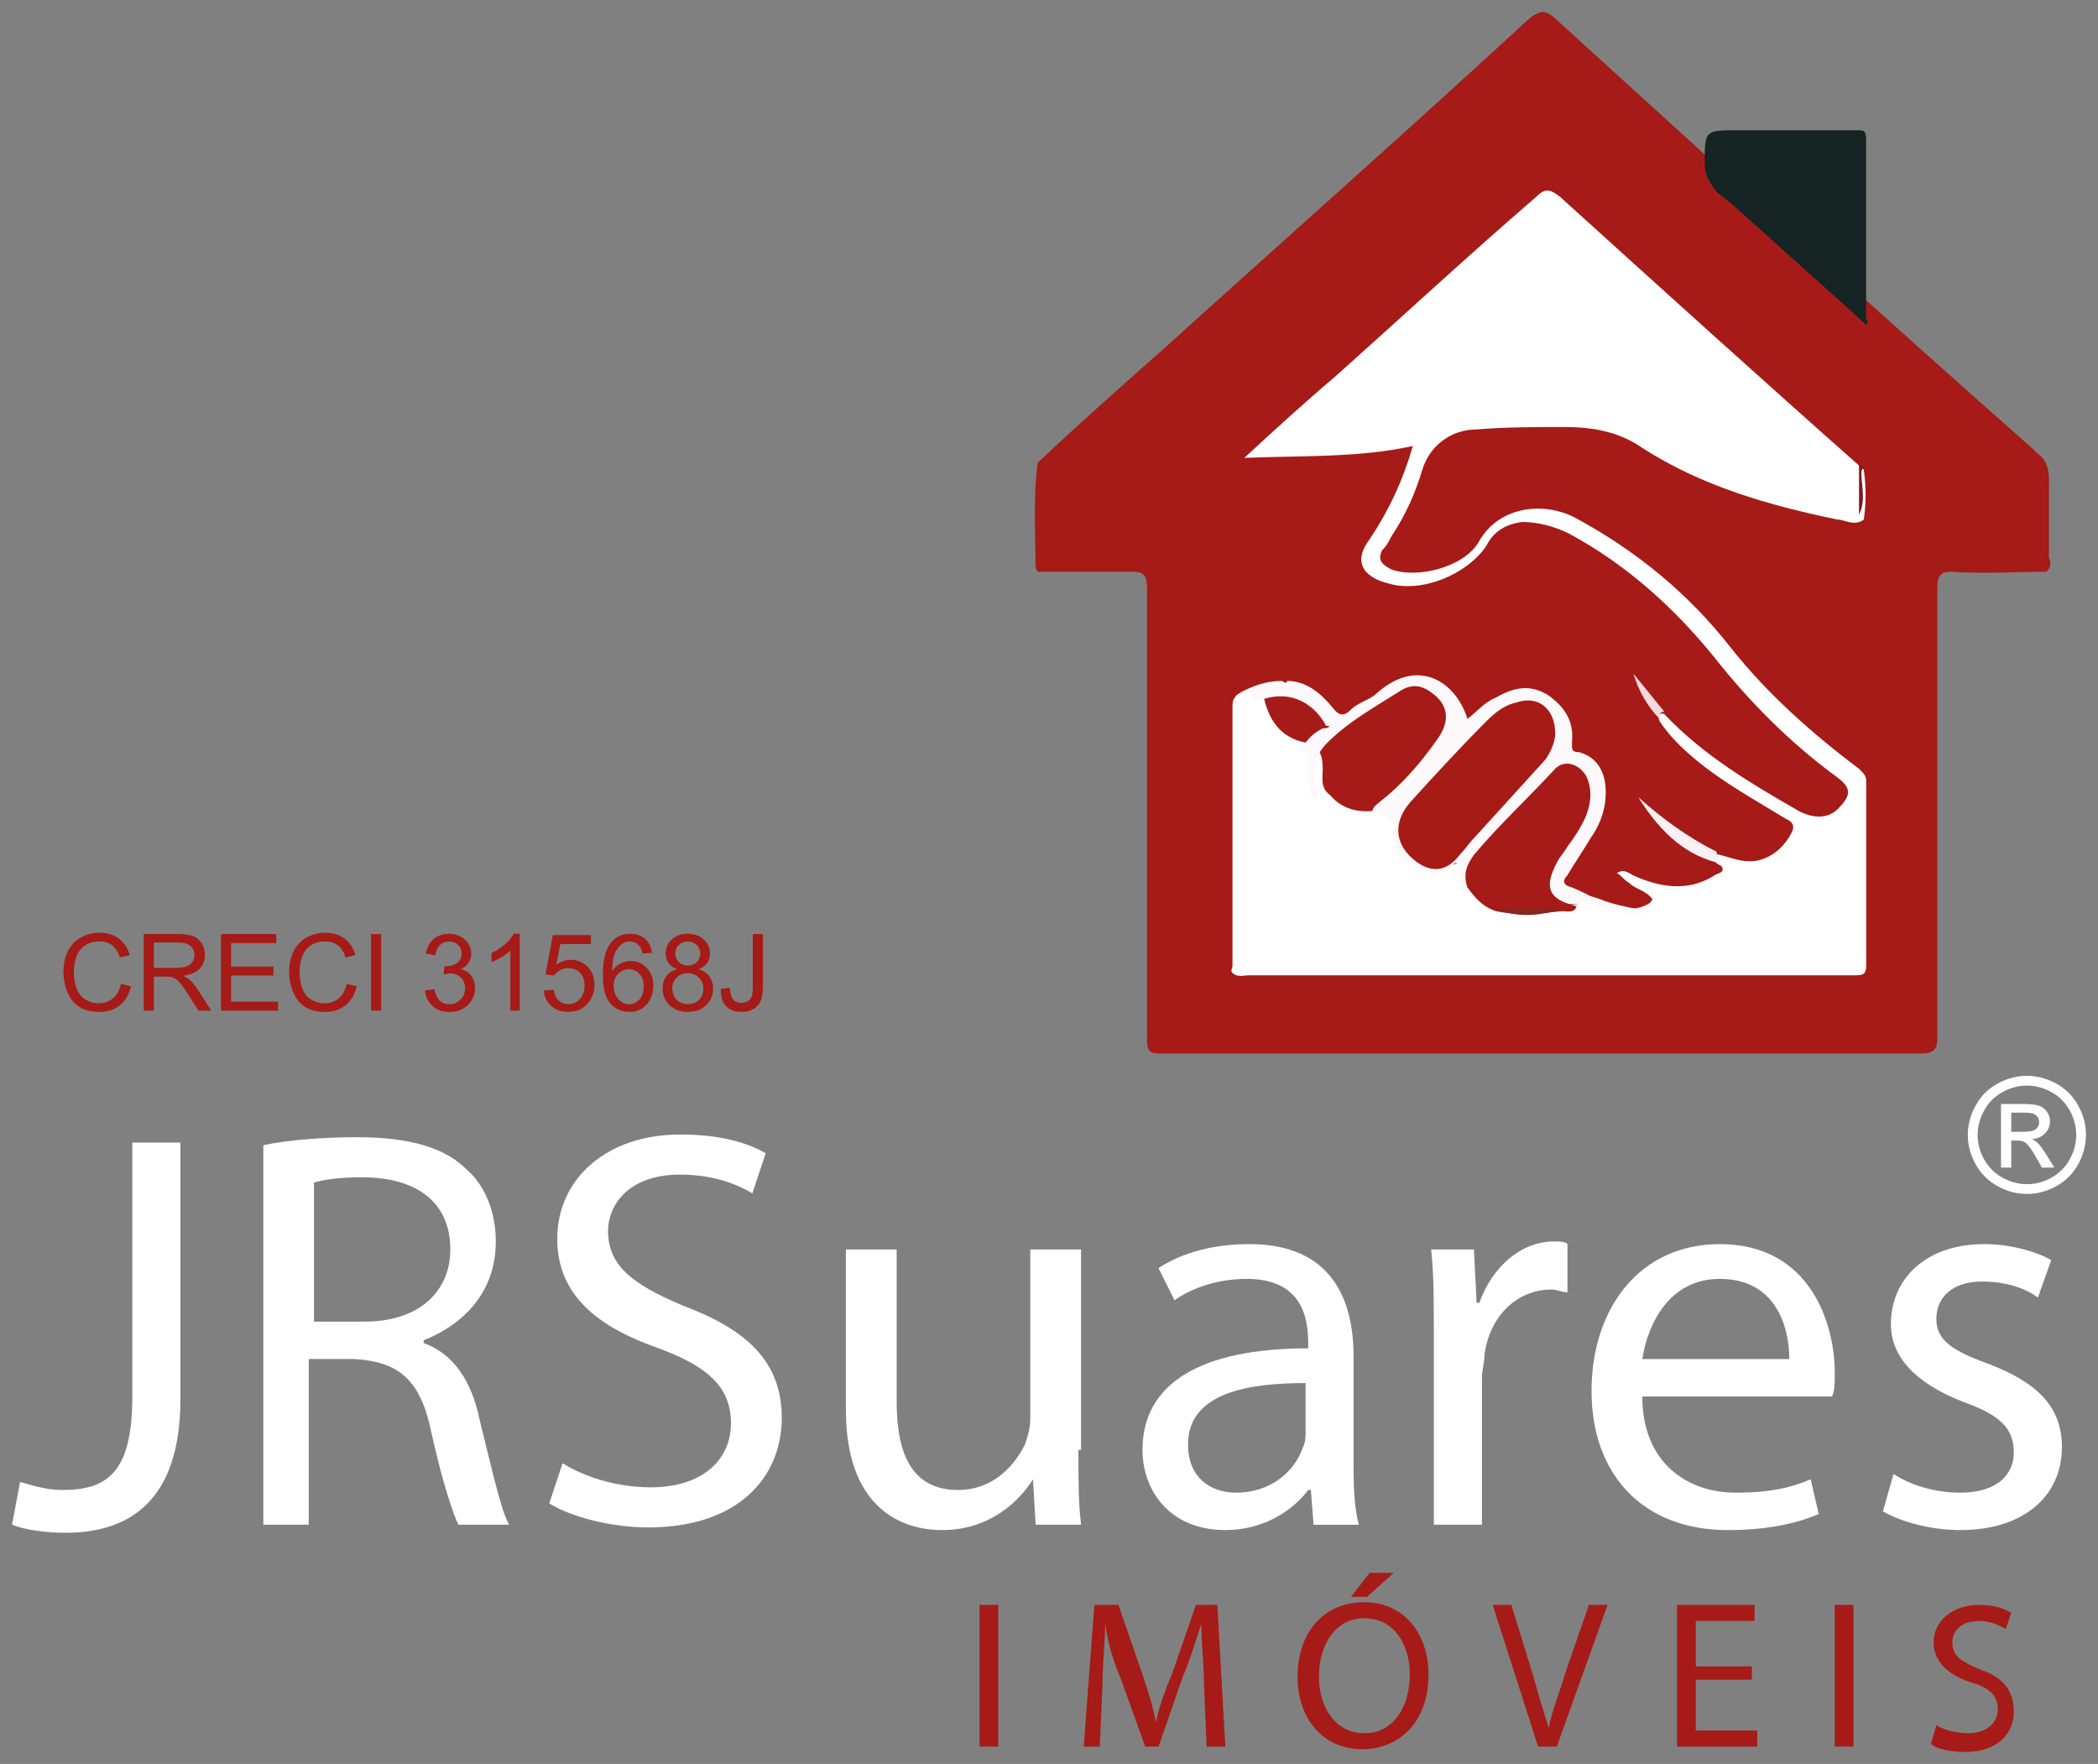 <?xml version="1.0" encoding="utf-8"?>
<!-- Generator: Adobe Illustrator 16.0.0, SVG Export Plug-In . SVG Version: 6.00 Build 0)  -->
<!DOCTYPE svg PUBLIC "-//W3C//DTD SVG 1.1//EN" "http://www.w3.org/Graphics/SVG/1.1/DTD/svg11.dtd">
<svg version="1.1" id="Layer_1" xmlns="http://www.w3.org/2000/svg" xmlns:xlink="http://www.w3.org/1999/xlink" x="0px" y="0px"
	 width="78.5px" height="66px" viewBox="0 0 78.5 66" enable-background="new 0 0 78.5 66" xml:space="preserve">
<rect x="0" y="0" width="78.5" height="66" fill="#808080" stroke="none"/>
<g>
	<g>
		<g>
			<g>
				<path fill="#A61B17" d="M76.573,21.392c-1.155,0-2.31,0.088-3.552,0c-0.444,0-0.533,0.177-0.533,0.621
					c0,5.595,0,11.189,0,16.784c0,0.444-0.089,0.622-0.622,0.622c-9.502,0-18.915,0-28.418,0c-0.443,0-0.532-0.089-0.532-0.532
					c0-5.596,0-11.279,0-16.874c0-0.444-0.089-0.621-0.532-0.621c-1.155,0-2.31,0-3.553,0c-0.089-0.089-0.089-0.267-0.089-0.355
					c0-1.243-0.089-2.486,0.089-3.729c1.51-1.421,3.108-2.842,4.617-4.174C48.066,8.959,52.685,4.874,57.213,0.7
					c0.356-0.266,0.534-0.355,0.889-0.089c5.95,5.417,11.9,10.834,17.938,16.163c0.09,0.089,0.09,0.089,0.178,0.178
					c0.532,0.355,0.444,0.977,0.444,1.509c0,0.799,0,1.599,0,2.398C76.75,21.036,76.75,21.214,76.573,21.392z"/>
				<path fill="#172424" d="M69.824,12.155c-1.243-1.154-2.487-2.22-3.642-3.285c-0.621-0.533-1.243-1.155-1.953-1.688
					c-0.267-0.355-0.444-0.622-0.444-1.066c0-1.243,0-1.243,1.244-1.243c1.509,0,3.019,0,4.439,0c0.267,0,0.355,0,0.355,0.355
					c0,2.22,0,4.529,0,6.749C69.913,11.978,69.913,11.978,69.824,12.155z"/>
				<path fill="#FFFFFF" d="M61.831,33.646c-0.266-0.355-0.621-0.355-0.888-0.622c-0.178-0.088-0.267-0.266-0.444-0.354
					c0.267-0.178,0.444,0,0.622,0.089c0.977,0.443,2.042,0.621,3.02,0c0.089-0.089,0.444-0.089,0.267-0.356
					c-0.178-0.088-0.355-0.177-0.178-0.443c0.443,0.089,0.8,0.267,1.243,0.267c0.71,0,1.332-0.533,1.599-1.155
					c0.088-0.266-0.09-0.355-0.267-0.444c-1.155-0.71-2.31-1.332-3.375-2.219c-0.532-0.444-0.977-0.888-1.332-1.421
					c-0.089-0.178,0-0.355,0.178-0.266c1.421,1.509,3.197,2.575,5.062,3.641c0.533,0.266,1.066,0.266,1.421-0.088
					c0.533-0.533,0.533-0.8-0.088-1.244c-1.688-1.243-3.197-2.752-4.529-4.44c-1.51-1.864-3.286-3.463-5.417-4.617
					c-0.533-0.267-1.154-0.444-1.776-0.444c-0.622,0.089-1.066,0.355-1.332,0.888c-0.711,1.065-2.398,1.776-3.641,1.421
					c-1.066-0.267-1.332-0.888-0.711-1.688c0.711-1.065,1.243-2.22,1.599-3.463c-2.042,0.444-4.086,0.355-6.306,0.444
					c1.155-1.065,2.22-2.042,3.375-3.019c2.486-2.22,4.973-4.529,7.549-6.75c0.354-0.355,0.532-0.266,0.888,0
					c3.729,3.375,7.549,6.838,11.367,10.213c0.089,0.622,0.089,1.243,0,1.865c-0.355,0.267-0.71,0-0.978,0
					c-2.575-0.533-5.062-1.243-7.281-2.664c-0.888-0.622-1.865-0.799-2.932-0.799c-1.064,0-2.22,0-3.284,0.089
					c-0.978,0-1.776,0.622-2.044,1.51c-0.266,0.888-0.621,1.687-1.154,2.487c-0.088,0.177-0.178,0.355-0.354,0.532
					c-0.178,0.355,0,0.533,0.354,0.711c0.978,0.355,2.754-0.089,3.286-1.066c0.71-1.243,2.309-1.509,3.553-0.888
					c2.309,1.243,4.262,2.842,5.86,4.884c1.332,1.688,3.02,3.197,4.796,4.529c0.178,0.178,0.267,0.266,0.267,0.444
					c0,2.309,0,4.618,0,6.927c0,0.267-0.089,0.355-0.355,0.355c-0.178,0-0.267,0-0.443,0c-7.46,0-14.831,0-22.291,0
					c-0.178,0-0.444,0.089-0.622-0.089c-0.088-0.089,0-0.178,0-0.267c0-3.196,0-6.482,0-9.68c0-0.089,0-0.266,0.09-0.355
					c0.088-0.178,0.266-0.178,0.444-0.267c0.266-0.089,0.532-0.178,0.621,0.178c0.177,0.888,0.621,1.599,1.599,1.776
					c0.089,0,0.178,0.089,0.267,0.089c0.355,0.266,0.355,0.622,0.355,0.977c0,0.266-0.09,0.621,0.266,0.888
					c0.533,0.621,1.243,0.71,2.043,0.533c0.088,0,0.266,0.088,0.355,0.088c0.354,0,0.532,0.178,0.532,0.533
					c0,0.444,0.089,0.799,0.444,1.065c0.532,0.443,0.977,0.533,1.598,0.267c0.267-0.178,0.355,0.089,0.355,0.267
					s-0.089,0.354,0.179,0.532c0.354,0.267,0.62,0.8,1.154,0.889c0.71,0.266,1.51,0.089,2.22,0c0.178-0.089,0.444,0,0.622-0.267
					c0.177-0.178,0.354-0.089,0.62,0c0.444,0.178,0.889,0.267,1.333,0.355C61.21,34.091,61.653,34.002,61.831,33.646z"/>
				<path fill="#FDF8FA" d="M49.311,29.917c-0.355-0.088-0.355-0.444-0.355-0.71c0-0.444,0.089-0.888-0.267-1.154
					c0.178-0.355,0.444-0.622,0.8-0.799c0.088,0,0.177,0,0.266-0.088c-0.089,0-0.178,0-0.178-0.089
					c-0.532-0.888-1.42-1.243-2.397-0.888c-0.089,0-0.178,0-0.267,0c0-0.444-0.355-0.267-0.532-0.267
					c0.532-0.267,0.977-0.444,1.599-0.444c0.088,0.089,0.178,0.089,0.178,0c0.71,0,1.242,0.444,1.687,0.977
					c0.267,0.355,0.444,0.355,0.71,0.089c0.268-0.266,0.711-0.355,0.978-0.622c1.51-1.333,2.931-0.444,3.374,0.977
					c0.356-0.266,0.622-0.621,1.066-0.799c0.622-0.355,1.242-0.533,1.954-0.089c0.62,0.444,0.977,0.977,0.888,1.776
					c0,0.267,0,0.355,0.267,0.355c0.621,0.178,0.888,0.622,0.977,1.155c0.089,0.71-0.089,1.421-0.533,2.043
					c-0.266,0.444-0.621,0.977-0.888,1.421c-0.178,0.178-0.178,0.355,0.178,0.443c0.444,0.178,0.888,0.444,1.332,0.622
					c0.621,0.267,1.243,0.267,1.776-0.178c-0.09,0.444-0.711,0.71-1.066,0.532c-0.533-0.177-0.978-0.266-1.51-0.444
					c-0.088,0-0.178,0-0.266,0.09c-0.8,0.089-1.332-0.444-1.066-1.243c0.178-0.533,0.532-0.977,0.8-1.421
					c0.267-0.355,0.444-0.8,0.532-1.332c0.089-0.267,0-0.533-0.088-0.8c-0.178-0.444-0.622-0.532-0.978-0.177
					c-1.066,1.065-2.131,2.131-3.108,3.286c-0.267,0.355-0.089,0.71-0.267,1.065c-0.355,0-0.355-0.266-0.266-0.532
					c0-0.089,0-0.268-0.09-0.355c-0.177-0.089-0.177,0.088-0.266,0.178c-0.444,0.267-0.977,0.178-1.332-0.09
					c-0.444-0.177-0.889-0.532-0.799-1.154c0.088-0.622-0.355-0.799-0.8-0.888c0-0.178,0.178-0.266,0.267-0.355
					c0.799-0.622,1.51-1.421,2.131-2.309c0.533-0.71,0.444-1.332-0.178-1.776c-0.355-0.267-0.71-0.355-1.154-0.089
					c-0.977,0.622-1.953,1.154-2.753,1.954c-0.444,0.444-0.621,0.977-0.444,1.599C49.398,29.562,49.398,29.739,49.311,29.917z"/>
				<path fill="#FBF0F4" d="M64.229,31.87c0,0.178,0.088,0.267,0.178,0.444c-1.244-0.267-2.221-1.066-3.108-2.486
					C62.187,30.626,63.163,31.338,64.229,31.87z"/>
				<path fill="#F5D9DE" d="M62.275,26.631c-0.178,0-0.178,0.089-0.178,0.266c-0.444-0.444-0.799-1.065-0.977-1.687
					C61.477,25.654,61.921,26.187,62.275,26.631z"/>
				<path fill="#7A1C1A" d="M69.558,19.26c0-0.621,0-1.243,0-1.864c0.267,0,0.088,0.177,0.088,0.266
					C69.646,18.194,69.824,18.728,69.558,19.26z"/>
				<path fill="#A61B17" d="M54.904,33.202c-0.178-0.532,0-0.888,0.267-1.243c0.978-1.154,2.042-2.131,3.02-3.197
					c0.354-0.355,0.889-0.178,1.154,0.266c0.267,0.533,0.178,1.154-0.088,1.688c-0.178,0.355-0.355,0.622-0.622,0.977
					c-0.09,0.178-0.267,0.355-0.355,0.533c-0.532,0.977-0.354,1.421,0.71,1.688c-0.088,0.266-0.354,0.178-0.532,0.178
					c-0.8,0.088-1.688,0.178-2.486,0C55.438,33.913,55.171,33.558,54.904,33.202z"/>
				<path fill="#84271F" d="M55.971,34.002c0.799,0,1.687,0,2.486,0C57.657,34.269,56.77,34.356,55.971,34.002z"/>
				<path fill="#A71B17" d="M58.19,27.43c0,0.355-0.178,0.71-0.355,0.977c-0.888,0.977-1.776,1.953-2.664,2.931
					c-0.178,0.177-0.354,0.444-0.532,0.621c-0.533,0.711-1.154,0.711-1.776,0.178c-0.71-0.622-0.71-1.421-0.089-2.131
					c0.888-0.977,1.865-2.042,2.842-3.02c0.355-0.355,0.71-0.622,1.154-0.71C57.569,26.009,58.19,26.542,58.19,27.43z"/>
			</g>
			<g>
				<path fill="#FFFFFF" d="M4.95,42.75h1.8v9.601c0,3.8-1.9,5-4.3,5c-0.7,0-1.5-0.101-2-0.301l0.3-1.6c0.399,0.1,0.899,0.3,1.6,0.3
					c1.7,0,2.601-0.7,2.601-3.5V42.75z"/>
				<path fill="#FFFFFF" d="M9.85,42.851c0.9-0.2,2.3-0.301,3.5-0.301c2,0,3.3,0.4,4.101,1.2c0.699,0.601,1.1,1.601,1.1,2.7
					c0,1.9-1.2,3.1-2.7,3.7v0.1c1.101,0.4,1.8,1.4,2.101,2.9c0.5,2,0.8,3.399,1.1,3.899h-1.9c-0.199-0.399-0.6-1.6-1-3.399
					c-0.399-2-1.199-2.7-2.899-2.8h-1.7v6.199h-1.7V42.851z M11.75,49.45h1.899c2,0,3.2-1.1,3.2-2.7c0-1.8-1.3-2.7-3.3-2.7
					c-0.9,0-1.5,0.101-1.8,0.2V49.45z"/>
				<path fill="#FFFFFF" d="M21.05,54.75c0.8,0.5,2,0.9,3.3,0.9c1.9,0,3-1,3-2.4c0-1.3-0.8-2.1-2.7-2.8c-2.3-0.8-3.8-2-3.8-4.1
					c0-2.2,1.8-3.9,4.601-3.9c1.5,0,2.5,0.3,3.199,0.7l-0.5,1.5c-0.5-0.3-1.399-0.7-2.699-0.7c-2,0-2.7,1.2-2.7,2.1
					c0,1.301,0.899,2,2.8,2.801c2.4,0.899,3.7,2.1,3.7,4.199c0,2.2-1.601,4.101-5,4.101c-1.4,0-2.9-0.4-3.7-0.9L21.05,54.75z"/>
				<path fill="#FFFFFF" d="M40.35,54.25c0,1.101,0,2,0.101,2.8h-1.7l-0.101-1.699l0,0c-0.5,0.8-1.6,1.899-3.399,1.899
					c-1.601,0-3.601-0.899-3.601-4.5v-6h1.9v5.7c0,2,0.6,3.3,2.3,3.3c1.3,0,2.101-0.899,2.5-1.7c0.101-0.3,0.2-0.6,0.2-1v-6.3h1.9
					v7.5H40.35z"/>
				<path fill="#FFFFFF" d="M49.149,57.05l-0.1-1.3h-0.1c-0.601,0.8-1.7,1.5-3.101,1.5c-2.1,0-3.1-1.5-3.1-3c0-2.5,2.2-3.8,6.2-3.8
					v-0.2c0-0.899-0.2-2.399-2.301-2.399c-1,0-2,0.3-2.699,0.8l-0.601-1.2c0.9-0.6,2.101-0.9,3.4-0.9c3.1,0,3.899,2.101,3.899,4.2
					v3.8c0,0.9,0,1.801,0.2,2.5H49.149z M48.85,51.75c-2,0-4.399,0.3-4.399,2.3c0,1.2,0.8,1.801,1.8,1.801c1.3,0,2.2-0.801,2.5-1.7
					c0.1-0.2,0.1-0.4,0.1-0.601V51.75L48.85,51.75z"/>
				<path fill="#FFFFFF" d="M53.649,49.95c0-1.2,0-2.3-0.1-3.2h1.6l0.101,2h0.1c0.5-1.399,1.601-2.3,2.8-2.3c0.2,0,0.4,0,0.5,0.1
					v1.801c-0.199,0-0.399-0.101-0.6-0.101c-1.3,0-2.3,1-2.5,2.4c0,0.3-0.1,0.6-0.1,0.899v5.5h-1.801V49.95z"/>
				<path fill="#FFFFFF" d="M61.45,52.25c0,2.5,1.699,3.601,3.5,3.601c1.3,0,2.1-0.2,2.8-0.5l0.3,1.3c-0.7,0.3-1.8,0.6-3.4,0.6
					c-3.199,0-5.1-2.1-5.1-5.2c0-3.1,1.8-5.5,4.8-5.5c3.4,0,4.3,3,4.3,4.801c0,0.399,0,0.699-0.1,0.899H61.45z M66.95,50.851
					c0-1.2-0.5-3-2.601-3c-1.899,0-2.7,1.699-2.899,3H66.95z"/>
				<path fill="#FFFFFF" d="M70.85,55.15c0.601,0.399,1.5,0.7,2.5,0.7c1.4,0,2-0.7,2-1.5c0-0.9-0.5-1.4-1.899-1.9
					c-1.801-0.7-2.7-1.7-2.7-2.9c0-1.699,1.3-3,3.5-3c1,0,2,0.301,2.5,0.601l-0.5,1.399c-0.4-0.3-1.101-0.6-2.101-0.6
					c-1.1,0-1.699,0.6-1.699,1.4c0,0.8,0.6,1.199,2,1.699c1.8,0.7,2.699,1.601,2.699,3.101c0,1.8-1.399,3.1-3.8,3.1
					c-1.1,0-2.2-0.3-2.899-0.7L70.85,55.15z"/>
			</g>
			<g>
				<path fill="#A61B17" d="M37.35,60.05v5.301h-0.7V60.05H37.35z"/>
				<path fill="#A61B17" d="M45.05,63.05c0-0.699-0.1-1.6-0.1-2.3l0,0c-0.2,0.601-0.4,1.3-0.7,2l-0.9,2.601h-0.5l-0.899-2.5
					c-0.301-0.7-0.5-1.4-0.601-2.101l0,0c0,0.7-0.1,1.5-0.1,2.3l-0.101,2.301h-0.6l0.4-5.301h0.899l0.9,2.601
					c0.2,0.6,0.399,1.2,0.5,1.8l0,0c0.1-0.5,0.3-1.1,0.6-1.8l0.9-2.601h0.8l0.3,5.301h-0.7L45.05,63.05z"/>
				<path fill="#A61B17" d="M53.45,62.65c0,1.8-1.101,2.8-2.5,2.8c-1.4,0-2.4-1.1-2.4-2.7c0-1.7,1-2.8,2.5-2.8
					S53.45,61.15,53.45,62.65z M49.35,62.75c0,1.101,0.601,2.101,1.7,2.101s1.7-1,1.7-2.2c0-1-0.5-2.101-1.7-2.101
					C49.95,60.55,49.35,61.55,49.35,62.75z M52.149,58.851l-1,0.899h-0.6l0.7-0.899H52.149z"/>
				<path fill="#A61B17" d="M57.55,65.351l-1.7-5.301h0.7l0.8,2.601c0.2,0.7,0.4,1.399,0.601,2l0,0c0.1-0.601,0.399-1.3,0.6-2
					l0.9-2.601h0.699l-1.899,5.301H57.55z"/>
				<path fill="#A61B17" d="M65.55,62.851h-2.1v1.899h2.3v0.601h-3V60.05h2.899v0.601H63.45v1.7h2.1V62.851z"/>
				<path fill="#A61B17" d="M69.35,60.05v5.301h-0.7V60.05H69.35z"/>
				<path fill="#A61B17" d="M72.45,64.55c0.3,0.2,0.8,0.301,1.199,0.301c0.7,0,1.101-0.4,1.101-0.9s-0.3-0.8-1-1
					c-0.9-0.3-1.4-0.8-1.4-1.5c0-0.8,0.7-1.4,1.7-1.4c0.5,0,0.9,0.101,1.2,0.301l-0.2,0.6c-0.2-0.1-0.5-0.3-1-0.3
					c-0.7,0-1,0.399-1,0.8c0,0.5,0.3,0.7,1,1c0.9,0.3,1.3,0.8,1.3,1.6c0,0.801-0.6,1.5-1.8,1.5c-0.5,0-1.1-0.1-1.3-0.3L72.45,64.55z
					"/>
			</g>
		</g>
	</g>
	<g>
		<path fill="#A61B17" d="M4.526,36.81l0.379,0.096c-0.08,0.312-0.223,0.549-0.429,0.713c-0.206,0.163-0.458,0.244-0.757,0.244
			c-0.309,0-0.56-0.063-0.753-0.188c-0.193-0.126-0.341-0.309-0.441-0.547s-0.151-0.494-0.151-0.768
			c0-0.298,0.057-0.558,0.171-0.779c0.114-0.223,0.276-0.391,0.486-0.506s0.442-0.174,0.694-0.174c0.287,0,0.527,0.073,0.723,0.219
			c0.195,0.146,0.332,0.352,0.408,0.615l-0.373,0.088c-0.066-0.208-0.162-0.359-0.289-0.455c-0.127-0.095-0.285-0.143-0.477-0.143
			c-0.221,0-0.404,0.053-0.552,0.158s-0.251,0.248-0.312,0.426s-0.09,0.36-0.09,0.549c0,0.244,0.035,0.457,0.106,0.639
			s0.181,0.316,0.331,0.406s0.313,0.135,0.486,0.135c0.213,0,0.393-0.061,0.539-0.184C4.374,37.232,4.474,37.051,4.526,36.81z"/>
		<path fill="#A61B17" d="M5.378,37.813V34.95h1.27c0.256,0,0.449,0.026,0.582,0.078c0.133,0.051,0.238,0.142,0.318,0.271
			c0.08,0.131,0.119,0.274,0.119,0.432c0,0.203-0.066,0.375-0.197,0.514c-0.131,0.14-0.334,0.229-0.609,0.266
			c0.1,0.049,0.176,0.096,0.229,0.143c0.111,0.102,0.215,0.229,0.314,0.381l0.498,0.779H7.425l-0.379-0.596
			c-0.111-0.172-0.201-0.303-0.273-0.395C6.7,36.732,6.637,36.669,6.58,36.632c-0.057-0.036-0.114-0.062-0.173-0.076
			c-0.043-0.009-0.113-0.014-0.211-0.014H5.757v1.271H5.378z M5.757,36.214h0.814c0.174,0,0.309-0.018,0.406-0.053
			c0.098-0.036,0.172-0.094,0.223-0.172c0.051-0.079,0.076-0.165,0.076-0.258c0-0.135-0.049-0.246-0.147-0.334
			c-0.099-0.087-0.253-0.131-0.466-0.131H5.757V36.214z"/>
		<path fill="#A61B17" d="M8.269,37.813V34.95h2.07v0.338H8.647v0.877h1.584v0.336H8.647v0.975h1.758v0.338H8.269z"/>
		<path fill="#A61B17" d="M12.972,36.81l0.379,0.096c-0.08,0.312-0.223,0.549-0.429,0.713c-0.206,0.163-0.458,0.244-0.757,0.244
			c-0.309,0-0.56-0.063-0.753-0.188c-0.193-0.126-0.341-0.309-0.441-0.547s-0.151-0.494-0.151-0.768
			c0-0.298,0.057-0.558,0.171-0.779c0.114-0.223,0.276-0.391,0.486-0.506s0.442-0.174,0.694-0.174c0.287,0,0.527,0.073,0.723,0.219
			c0.195,0.146,0.332,0.352,0.408,0.615l-0.373,0.088c-0.066-0.208-0.162-0.359-0.289-0.455c-0.127-0.095-0.285-0.143-0.477-0.143
			c-0.221,0-0.404,0.053-0.552,0.158S11.36,35.632,11.3,35.81s-0.09,0.36-0.09,0.549c0,0.244,0.035,0.457,0.106,0.639
			s0.181,0.316,0.331,0.406s0.313,0.135,0.486,0.135c0.213,0,0.393-0.061,0.539-0.184C12.819,37.232,12.919,37.051,12.972,36.81z"/>
		<path fill="#A61B17" d="M13.882,37.813V34.95h0.379v2.863H13.882z"/>
		<path fill="#A61B17" d="M15.899,37.058l0.352-0.047c0.041,0.199,0.109,0.344,0.206,0.432s0.216,0.131,0.354,0.131
			c0.166,0,0.305-0.057,0.419-0.172c0.114-0.114,0.171-0.256,0.171-0.426c0-0.161-0.053-0.294-0.158-0.398
			c-0.105-0.105-0.24-0.158-0.402-0.158c-0.066,0-0.148,0.014-0.248,0.039l0.039-0.309c0.023,0.003,0.043,0.004,0.057,0.004
			c0.15,0,0.285-0.039,0.404-0.117s0.18-0.198,0.18-0.361c0-0.129-0.043-0.235-0.131-0.32c-0.088-0.084-0.199-0.127-0.338-0.127
			c-0.137,0-0.25,0.043-0.342,0.129s-0.15,0.215-0.176,0.387l-0.352-0.063c0.043-0.235,0.141-0.418,0.293-0.547
			c0.152-0.13,0.342-0.195,0.568-0.195c0.156,0,0.301,0.034,0.432,0.102c0.131,0.066,0.232,0.158,0.302,0.273
			c0.069,0.116,0.104,0.239,0.104,0.369c0,0.124-0.033,0.236-0.1,0.338s-0.164,0.183-0.295,0.242
			c0.17,0.039,0.301,0.121,0.395,0.244s0.141,0.276,0.141,0.461c0,0.25-0.092,0.463-0.273,0.637s-0.412,0.26-0.691,0.26
			c-0.252,0-0.46-0.074-0.626-0.225C16.018,37.49,15.923,37.296,15.899,37.058z"/>
		<path fill="#A61B17" d="M19.446,37.813h-0.352v-2.24c-0.084,0.081-0.195,0.162-0.333,0.242c-0.138,0.081-0.261,0.142-0.37,0.182
			v-0.34c0.197-0.092,0.369-0.204,0.516-0.336c0.146-0.131,0.252-0.259,0.313-0.383h0.227V37.813z"/>
		<path fill="#A61B17" d="M20.347,37.063l0.369-0.031c0.027,0.18,0.091,0.315,0.19,0.406c0.1,0.09,0.22,0.135,0.36,0.135
			c0.17,0,0.313-0.063,0.43-0.191c0.117-0.127,0.176-0.297,0.176-0.508c0-0.2-0.057-0.358-0.169-0.475
			c-0.112-0.115-0.261-0.174-0.442-0.174c-0.113,0-0.215,0.026-0.307,0.078c-0.092,0.051-0.162,0.117-0.215,0.199l-0.33-0.043
			l0.277-1.471h1.424v0.336h-1.143l-0.154,0.77c0.172-0.119,0.352-0.18,0.541-0.18c0.25,0,0.461,0.087,0.633,0.26
			c0.172,0.174,0.258,0.396,0.258,0.668c0,0.26-0.076,0.483-0.227,0.672c-0.184,0.232-0.434,0.348-0.752,0.348
			c-0.26,0-0.473-0.072-0.638-0.219C20.464,37.498,20.37,37.305,20.347,37.063z"/>
		<path fill="#A61B17" d="M24.396,35.651l-0.35,0.027c-0.031-0.138-0.076-0.238-0.133-0.301c-0.096-0.1-0.213-0.15-0.352-0.15
			c-0.111,0-0.211,0.031-0.295,0.094c-0.111,0.081-0.197,0.199-0.262,0.354c-0.064,0.155-0.098,0.376-0.1,0.662
			c0.084-0.129,0.188-0.225,0.311-0.287s0.25-0.094,0.385-0.094c0.234,0,0.434,0.087,0.599,0.26
			c0.165,0.172,0.247,0.395,0.247,0.668c0,0.18-0.039,0.348-0.116,0.502s-0.185,0.271-0.319,0.354s-0.289,0.123-0.461,0.123
			c-0.293,0-0.531-0.107-0.717-0.322c-0.186-0.216-0.277-0.571-0.277-1.066c0-0.553,0.102-0.955,0.307-1.207
			c0.178-0.219,0.418-0.328,0.721-0.328c0.225,0,0.41,0.063,0.554,0.189C24.28,35.255,24.366,35.429,24.396,35.651z M22.96,36.886
			c0,0.121,0.025,0.237,0.077,0.348c0.052,0.111,0.124,0.195,0.216,0.254c0.092,0.058,0.189,0.086,0.291,0.086
			c0.148,0,0.275-0.06,0.383-0.18c0.107-0.119,0.16-0.282,0.16-0.488c0-0.197-0.053-0.354-0.158-0.467
			c-0.105-0.114-0.238-0.172-0.398-0.172c-0.158,0-0.293,0.058-0.404,0.172C23.015,36.552,22.96,36.701,22.96,36.886z"/>
		<path fill="#A61B17" d="M25.337,36.261c-0.146-0.053-0.254-0.129-0.324-0.229c-0.07-0.099-0.105-0.217-0.105-0.355
			c0-0.208,0.074-0.383,0.225-0.525c0.15-0.142,0.35-0.213,0.598-0.213c0.25,0,0.451,0.073,0.604,0.219
			c0.152,0.145,0.229,0.321,0.229,0.529c0,0.133-0.035,0.249-0.104,0.348c-0.069,0.098-0.175,0.174-0.317,0.227
			c0.176,0.058,0.31,0.15,0.401,0.277c0.092,0.128,0.138,0.28,0.138,0.457c0,0.245-0.086,0.451-0.26,0.617
			c-0.174,0.167-0.4,0.25-0.684,0.25s-0.51-0.083-0.684-0.25c-0.174-0.168-0.26-0.377-0.26-0.627c0-0.186,0.047-0.342,0.142-0.467
			C25.028,36.393,25.163,36.307,25.337,36.261z M25.153,36.987c0,0.101,0.023,0.197,0.071,0.291s0.118,0.167,0.212,0.219
			c0.094,0.051,0.195,0.076,0.303,0.076c0.168,0,0.307-0.054,0.416-0.162c0.109-0.107,0.164-0.245,0.164-0.412
			c0-0.169-0.057-0.309-0.169-0.42c-0.112-0.11-0.253-0.166-0.423-0.166c-0.166,0-0.303,0.055-0.411,0.164
			S25.153,36.823,25.153,36.987z M25.267,35.665c0,0.136,0.043,0.246,0.131,0.332s0.201,0.129,0.34,0.129
			c0.135,0,0.246-0.042,0.333-0.127c0.087-0.086,0.13-0.19,0.13-0.314c0-0.129-0.045-0.236-0.134-0.324s-0.2-0.133-0.333-0.133
			c-0.135,0-0.246,0.043-0.334,0.129S25.267,35.546,25.267,35.665z"/>
		<path fill="#A61B17" d="M26.97,37.001l0.342-0.047c0.01,0.219,0.051,0.369,0.123,0.449c0.072,0.081,0.174,0.121,0.303,0.121
			c0.096,0,0.178-0.021,0.246-0.064c0.068-0.044,0.117-0.104,0.143-0.178c0.025-0.075,0.039-0.195,0.039-0.359V34.95h0.379v1.951
			c0,0.24-0.029,0.426-0.087,0.557c-0.058,0.132-0.149,0.232-0.275,0.301c-0.126,0.069-0.272,0.104-0.442,0.104
			c-0.252,0-0.443-0.072-0.577-0.217S26.964,37.286,26.97,37.001z"/>
	</g>
	<g>
		<path fill="#FFFFFF" d="M75.841,40.253c0.371,0,0.733,0.096,1.087,0.285c0.354,0.191,0.629,0.463,0.826,0.818
			c0.197,0.354,0.296,0.724,0.296,1.108c0,0.381-0.098,0.747-0.291,1.099c-0.195,0.352-0.467,0.625-0.818,0.818
			c-0.35,0.195-0.717,0.292-1.1,0.292s-0.75-0.097-1.1-0.292c-0.352-0.193-0.624-0.467-0.819-0.818s-0.293-0.718-0.293-1.099
			c0-0.385,0.099-0.755,0.298-1.108c0.197-0.355,0.474-0.627,0.827-0.818C75.107,40.349,75.47,40.253,75.841,40.253z M75.841,40.619
			c-0.311,0-0.613,0.079-0.906,0.239c-0.295,0.158-0.524,0.387-0.69,0.682c-0.166,0.297-0.249,0.604-0.249,0.925
			c0,0.318,0.082,0.624,0.244,0.915c0.164,0.293,0.392,0.52,0.685,0.684c0.293,0.162,0.599,0.244,0.917,0.244
			s0.624-0.082,0.917-0.244c0.293-0.164,0.521-0.391,0.683-0.684c0.162-0.291,0.243-0.597,0.243-0.915
			c0-0.32-0.083-0.628-0.247-0.925c-0.166-0.295-0.396-0.523-0.69-0.682C76.451,40.698,76.149,40.619,75.841,40.619z M74.871,43.687
			v-2.379h0.817c0.279,0,0.481,0.021,0.606,0.066c0.125,0.043,0.225,0.12,0.299,0.229s0.111,0.226,0.111,0.349
			c0,0.174-0.062,0.325-0.187,0.454c-0.123,0.129-0.288,0.201-0.493,0.217c0.084,0.035,0.151,0.077,0.202,0.126
			c0.096,0.094,0.213,0.251,0.352,0.472l0.29,0.466H76.4l-0.211-0.375c-0.166-0.295-0.3-0.479-0.401-0.554
			c-0.07-0.055-0.173-0.082-0.308-0.082h-0.226v1.011H74.871z M75.255,42.348h0.466c0.223,0,0.374-0.033,0.456-0.1
			c0.08-0.066,0.121-0.154,0.121-0.264c0-0.07-0.02-0.134-0.059-0.188c-0.039-0.057-0.094-0.098-0.162-0.125
			c-0.07-0.027-0.198-0.041-0.386-0.041h-0.437V42.348z"/>
	</g>
</g>
</svg>

